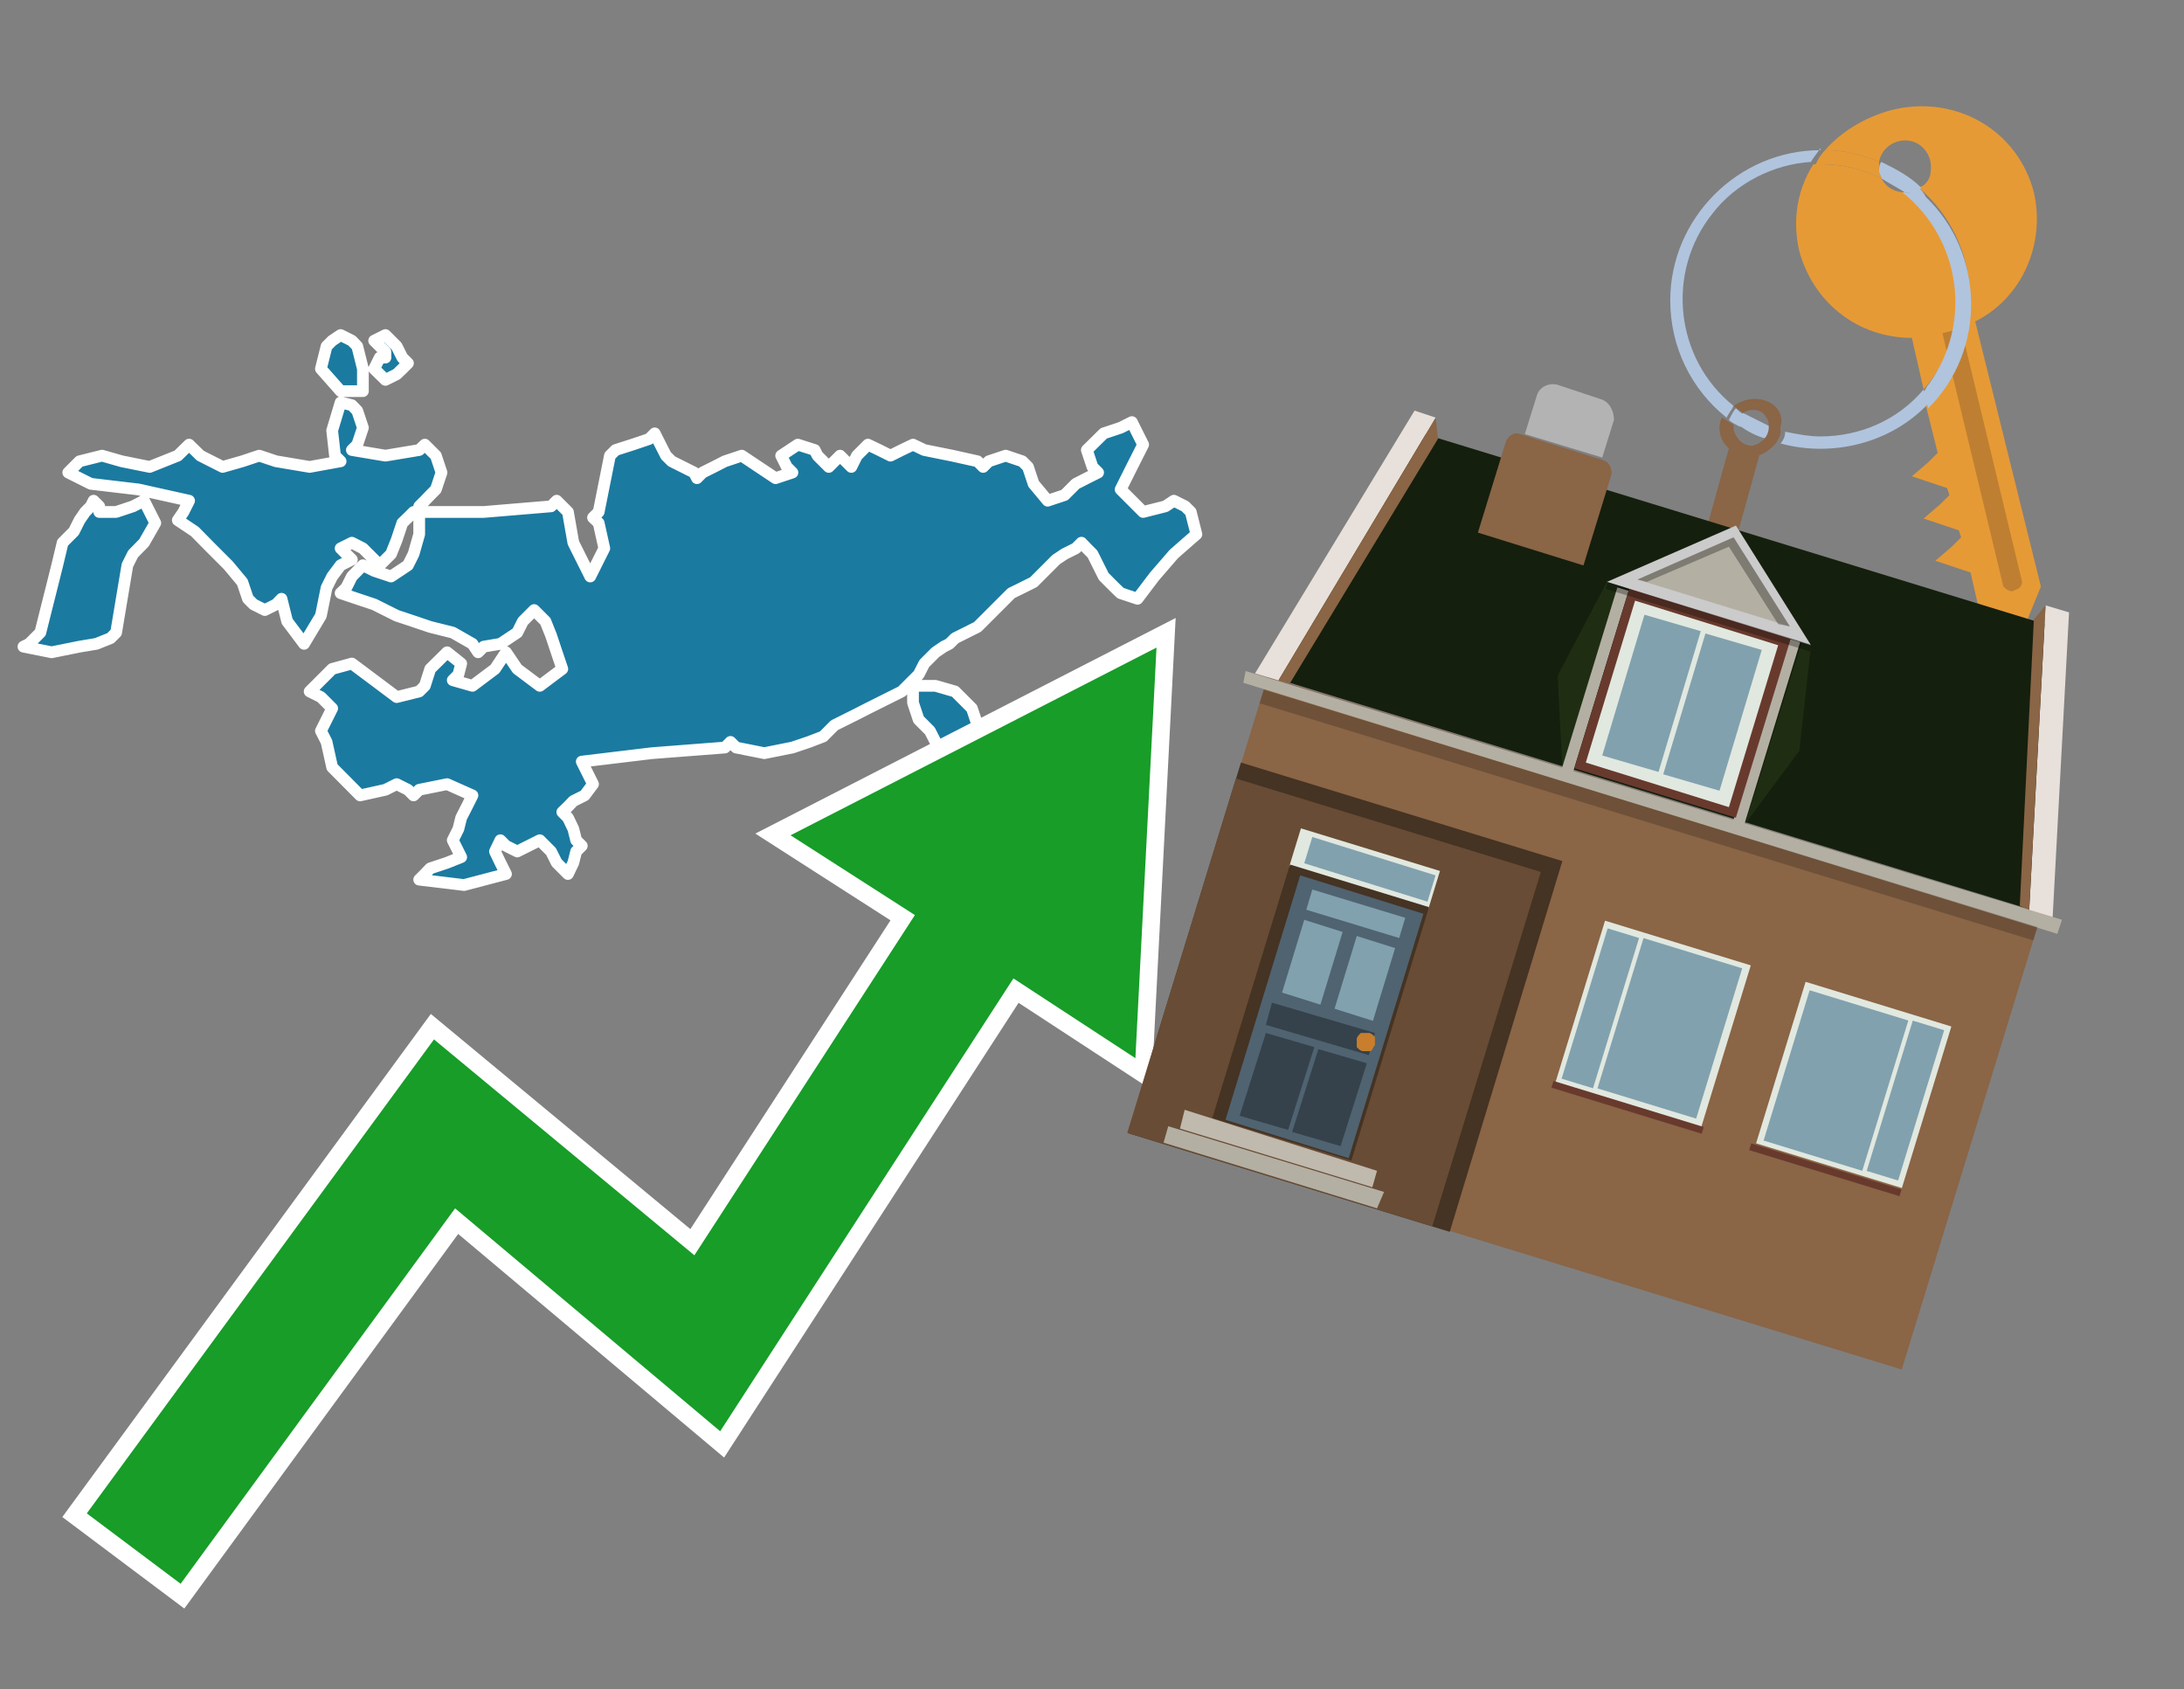 <?xml version="1.0" encoding="utf-8"?>
<!-- Generator: Adobe Illustrator 26.0.3, SVG Export Plug-In . SVG Version: 6.00 Build 0)  -->
<svg version="1.1" id="Text" xmlns="http://www.w3.org/2000/svg" xmlns:xlink="http://www.w3.org/1999/xlink" x="0px" y="0px"
	 width="93.1px" height="72px" viewBox="0 0 93.1 72" style="enable-background:new 0 0 93.1 72;" xml:space="preserve">
<rect x="0" y="0" width="93.1" height="72" fill="#808080" stroke="none"/>
<style type="text/css">
	.st0{fill:#1B7AA0;stroke:#FFFFFF;stroke-width:0.5;stroke-linejoin:round;}
	.st1{fill:none;stroke:#FFFFFF;stroke-width:1.5;stroke-miterlimit:10;}
	.st2{fill:#179D28;}
	.st3{fill:#E69A35;}
	.st4{fill:#B0C4DE;}
	.st5{fill:#8A6546;}
	.st6{fill:#BF7F32;}
	.st7{fill-rule:evenodd;clip-rule:evenodd;fill:#151F0D;}
	.st8{fill-rule:evenodd;clip-rule:evenodd;fill:#453323;}
	.st9{fill-rule:evenodd;clip-rule:evenodd;fill:#684C35;}
	.st10{fill:#B3B3B3;}
	.st11{fill:#E8E0DA;}
	.st12{fill-rule:evenodd;clip-rule:evenodd;fill:#B4AFA3;}
	.st13{opacity:0.2;}
	.st14{fill:#E1E8DF;}
	.st15{fill:#506371;}
	.st16{fill:#81A1AE;}
	.st17{fill:#35424B;}
	.st18{fill:#C87E2C;}
	.st19{fill-rule:evenodd;clip-rule:evenodd;fill:#C0B9AD;}
	.st20{fill-rule:evenodd;clip-rule:evenodd;fill:#E1E8DF;}
	.st21{fill-rule:evenodd;clip-rule:evenodd;fill:#81A1AE;}
	.st22{fill-rule:evenodd;clip-rule:evenodd;fill:#683A2D;}
	.st23{fill-rule:evenodd;clip-rule:evenodd;fill:#1F2E13;}
	.st24{fill-rule:evenodd;clip-rule:evenodd;fill:#CBCBCB;}
	.st25{opacity:0.3;fill-rule:evenodd;clip-rule:evenodd;}
</style>
<path class="st0" d="M39.88,29.23L40.71,29.47L40.95,29.71L41.19,29.95L41.43,30.19L41.67,30.91L41.91,31.62L42.15,31.39L42.39,31.15L42.63,31.86L41.91,32.58L41.19,32.82L41.43,32.94L41.67,33.18L40.83,33.42L39.88,33.18L39.64,32.94L39.4,32.82L39.88,32.58L40.23,32.34L40.11,32.1L39.88,31.62L39.64,31.15L39.4,30.91L39.16,30.67L38.92,29.95L38.92,29.23ZM20.62,21.82L23.49,21.58L23.73,21.34L23.97,21.58L24.21,21.82L24.44,23.13L25.16,24.57L25.76,23.37L25.52,22.29L25.28,22.06L25.52,21.82L25.76,20.62L26.0,19.42L26.24,19.18L26.96,18.95L27.67,18.71L27.91,18.47L28.15,18.95L28.39,19.42L28.63,19.66L29.11,19.9L29.59,20.14L29.71,20.38L29.95,20.14L30.43,19.9L30.9,19.66L31.62,19.42L32.34,19.9L33.06,20.38L33.78,20.14L33.54,19.9L33.3,19.42L34.01,18.95L34.73,19.18L34.85,19.42L35.09,19.66L35.33,19.9L35.57,19.66L35.81,19.42L36.05,19.66L36.29,19.9L36.53,19.42L37.0,18.95L37.48,19.18L37.96,19.42L38.44,19.18L38.92,18.95L39.4,19.18L40.59,19.42L41.67,19.66L41.91,19.9L42.15,19.66L42.87,19.42L43.58,19.66L43.82,19.9L44.06,20.62L44.66,21.34L45.38,21.1L45.62,20.86L45.86,20.62L46.33,20.38L46.81,20.14L46.57,19.9L46.33,19.18L47.05,18.47L47.77,18.23L48.25,17.99L48.73,18.95L48.25,19.9L47.77,20.86L48.73,21.82L49.68,21.58L50.04,21.34L50.52,21.58L50.76,21.82L51.0,22.77L50.04,23.61L49.21,24.57L48.49,25.52L47.77,25.28L47.53,25.05L47.29,24.81L47.05,24.57L46.81,24.09L46.57,23.61L46.33,23.37L46.1,23.13L45.86,23.37L45.38,23.61L45.02,23.85L44.78,24.09L44.54,24.33L44.3,24.57L44.06,24.81L43.58,25.05L43.11,25.28L42.87,25.52L42.63,25.76L42.39,26.0L42.15,26.24L41.91,26.48L41.67,26.72L41.19,26.96L40.71,27.2L40.47,27.44L40.23,27.56L39.88,27.8L39.4,28.28L39.16,28.75L38.92,28.99L38.68,29.23L38.44,29.47L37.96,29.71L37.48,29.95L37.0,30.19L36.53,30.43L36.05,30.67L35.57,30.91L35.33,31.15L35.09,31.39L34.49,31.62L33.78,31.86L32.58,32.1L31.38,31.86L31.14,31.62L30.9,31.86L27.79,32.1L24.8,32.46L25.04,32.94L25.28,33.42L24.92,33.9L24.44,34.14L24.21,34.38L23.97,34.61L24.21,34.85L24.44,35.33L24.56,35.81L24.8,36.05L24.56,36.29L24.44,36.77L24.21,37.25L23.97,37.01L23.73,36.77L23.49,36.29L23.01,35.81L22.53,36.05L22.05,36.29L21.57,36.05L21.33,35.81L21.1,36.29L21.33,36.77L21.57,37.25L19.78,37.72L17.87,37.49L18.11,37.25L18.34,37.01L19.06,36.77L19.66,36.53L19.54,36.29L19.3,35.81L19.54,35.33L19.66,34.85L19.9,34.38L20.14,33.9L19.06,33.42L17.87,33.66L17.63,33.9L17.39,33.66L16.91,33.42L16.43,33.66L15.35,33.9L14.16,32.7L13.92,31.62L13.68,31.15L13.92,30.67L14.16,30.19L13.68,29.71L13.2,29.47L13.44,29.23L13.68,28.99L13.92,28.75L14.16,28.51L15.0,28.28L15.95,28.99L16.91,29.71L17.87,29.47L18.11,29.23L18.34,28.51L19.06,27.8L19.66,28.28L19.54,28.75L19.3,28.99L20.14,29.23L21.1,28.51L21.57,27.8L22.05,28.51L23.01,29.23L23.97,28.51L23.73,27.8L23.49,27.08L23.25,26.48L23.01,26.24L22.77,26.0L22.53,26.24L22.29,26.48L22.05,26.96L21.33,27.44L20.62,27.56L20.38,27.8L20.14,27.44L19.3,26.96L18.34,26.72L17.63,26.48L16.91,26.24L16.43,26.0L15.95,25.76L15.23,25.52L14.52,25.28L14.76,25.05L15.0,24.57L15.47,24.09L15.95,24.33L16.67,24.57L17.39,24.09L17.63,23.61L17.87,22.77L17.87,21.82ZM16.43,15.0L16.19,14.76L15.95,14.52L16.43,14.28L16.91,14.76L17.15,15.24L17.39,15.48L17.15,15.72L16.91,15.95L16.43,16.19L15.95,15.72L16.19,15.24L16.43,15.24ZM4.95,21.82L5.67,21.58L6.14,21.34L6.62,22.29L6.14,23.13L5.67,23.61L5.43,24.09L5.19,25.52L4.95,26.96L4.71,27.2L4.11,27.44L3.39,27.56L2.2,27.8L1.0,27.56L1.24,27.44L1.48,27.2L1.72,26.96L1.96,26.0L2.2,25.05L2.44,24.09L2.67,23.13L2.91,22.89L3.15,22.65L3.39,22.17L3.63,21.82L3.87,21.58L3.99,21.34L4.23,21.58L4.23,21.82ZM17.63,21.82L17.39,22.06L17.15,22.29L16.91,23.01L16.67,23.61L16.43,23.85L16.19,24.09L15.95,23.85L15.71,23.61L15.47,23.37L15.0,23.13L14.52,23.37L14.76,23.61L15.0,23.85L14.52,24.09L14.16,24.57L13.92,25.05L13.68,26.24L12.96,27.44L12.24,26.48L12.0,25.52L11.77,25.76L11.29,26.0L10.81,25.76L10.57,25.52L10.33,24.81L9.73,24.09L9.01,23.37L8.3,22.65L7.58,22.17L7.82,21.82L8.06,21.34L5.9,20.86L3.87,20.62L3.39,20.38L2.91,20.14L3.15,19.9L3.39,19.66L4.35,19.42L5.19,19.66L6.38,19.9L7.58,19.42L8.06,18.95L8.54,19.42L9.49,19.9L10.33,19.66L11.05,19.42L11.77,19.66L13.2,19.9L14.52,19.66L14.28,19.42L14.16,18.35L14.52,17.15L15.0,17.27L15.23,17.51L15.47,18.23L15.23,18.95L15.0,19.18L16.43,19.42L17.87,19.18L18.11,18.95L18.34,19.18L18.58,19.42L18.82,20.14L18.58,20.86L18.34,21.1L18.11,21.34L17.87,21.58L17.87,21.82ZM14.52,16.67L13.68,15.72L13.92,14.76L14.16,14.52L14.52,14.28L15.0,14.52L15.23,14.76L15.47,15.72L15.47,16.67Z"/>
<polygon class="st1" points="49.3,27.6 33.7,35.6 39,39 29.6,53.5 18.5,44.3 3.7,64.5 7.7,67.5 19.4,51.5 30.7,61 43.2,41.7 
	48.4,45.1 "/>
<polygon class="st2" points="49.3,27.6 33.7,35.6 39,39 29.6,53.5 18.5,44.3 3.7,64.5 7.7,67.5 19.4,51.5 30.7,61 43.2,41.7 
	48.4,45.1 "/>
<path class="st3" d="M80.2,7.6c0-0.1-0.1-0.2-0.1-0.3c0-0.1,0-0.3,0-0.4c-0.7-0.3-1.5-0.5-2.3-0.5c-0.2,0.2-0.3,0.4-0.4,0.6
	c0.1,0,0.2,0,0.3,0C78.5,7,79.4,7.2,80.2,7.6z"/>
<path class="st4" d="M77.6,6.4c-3.5,0-6.4,2.9-6.4,6.4c0,2,0.9,3.8,2.4,5c0.1-0.2,0.2-0.3,0.3-0.5c-2.5-2-2.9-5.7-0.9-8.2
	c1-1.3,2.6-2.1,4.2-2.2c0.1-0.2,0.3-0.4,0.4-0.6V6.4z"/>
<path class="st3" d="M84.2,13.7c2-1,3-3.3,2.5-5.5C86,5.5,83.3,4,80.6,4.7c-1.1,0.3-2.1,0.9-2.8,1.7c0.8,0,1.6,0.2,2.3,0.5
	c0.1-0.6,0.7-1,1.3-0.9c0.6,0.1,1,0.7,0.9,1.3c0,0.3-0.2,0.6-0.5,0.7c2.7,2.3,2.9,6.4,0.6,9c-0.1,0.1-0.2,0.2-0.3,0.3l0.5,2
	l-0.4,0.4l-0.7,0.6l0.9,0.3l0.6,0.2l0.1,0.3l-0.4,0.4L82,22.1l0.9,0.3l0.6,0.2l0.1,0.3l-0.4,0.4l-0.7,0.6l0.9,0.3l0.6,0.2l0.3,1.3
	l1.8,1.5L87,25L84.2,13.7z"/>
<path class="st3" d="M81.2,8.2c-0.4,0-0.8-0.2-1-0.6C79.4,7.2,78.5,7,77.6,7c-0.1,0-0.2,0-0.3,0c-0.7,1.1-0.9,2.4-0.6,3.7
	c0.6,2.2,2.5,3.7,4.8,3.7l0.5,2.2c2.1-2.4,1.9-6.1-0.6-8.2C81.3,8.3,81.2,8.3,81.2,8.2z"/>
<path class="st4" d="M74.1,18.1c0.4,0.3,0.8,0.5,1.2,0.6c0.1-0.1,0.2-0.3,0.2-0.5l0,0c-0.4-0.2-0.8-0.4-1.2-0.6
	C74.2,17.8,74.1,17.9,74.1,18.1z"/>
<path class="st4" d="M74.4,17.7c-0.2-0.1-0.3-0.2-0.4-0.3c-0.1,0.1-0.2,0.3-0.3,0.5c0.1,0.1,0.3,0.2,0.5,0.3
	C74.1,17.9,74.2,17.8,74.4,17.7z"/>
<path class="st5" d="M74.8,17c-0.3,0-0.6,0.1-0.9,0.3c0.1,0.1,0.3,0.2,0.4,0.3c0.3-0.2,0.8-0.2,1,0.2c0.1,0.1,0.1,0.3,0.1,0.4l0,0
	c0,0.4-0.3,0.7-0.7,0.8c-0.4,0-0.7-0.3-0.8-0.7c0,0,0,0,0-0.1v-0.1c-0.2-0.1-0.3-0.2-0.5-0.3c-0.2,0.4-0.1,1,0.3,1.3l-1,3.6L74,23
	l1-3.6c0.3-0.1,0.5-0.3,0.7-0.5c0.1-0.2,0.2-0.3,0.2-0.5c0-0.1,0-0.1,0-0.2C76.1,17.5,75.5,17,74.8,17z"/>
<path class="st6" d="M86,25.1l-0.2,0.1c-0.2,0-0.3-0.1-0.4-0.2l0,0l-2.6-10.8l0.8-0.2l2.6,10.8C86.2,24.9,86.1,25.1,86,25.1L86,25.1
	z"/>
<path class="st4" d="M80.1,7.3c0,0.1,0.1,0.2,0.1,0.3c0.3,0.2,0.7,0.4,1,0.6c0.1,0,0.2,0,0.3,0c0.1,0,0.3-0.1,0.4-0.2
	c-0.5-0.5-1.1-0.8-1.7-1.1C80.1,7,80.1,7.2,80.1,7.3z"/>
<path class="st4" d="M77.6,18.6c-0.5,0-1-0.1-1.5-0.2c0,0.2-0.1,0.4-0.2,0.5c2.2,0.6,4.7,0,6.3-1.7L82,16.6
	C80.9,17.9,79.3,18.6,77.6,18.6z"/>
<path class="st4" d="M81.8,8c-0.1,0.1-0.2,0.1-0.4,0.2c-0.1,0-0.2,0-0.3,0c2.5,2,3,5.6,1.1,8.2c-0.1,0.1-0.1,0.2-0.2,0.3l0.2,0.7
	c2.5-2.5,2.4-6.6-0.1-9C82,8.2,81.9,8.1,81.8,8L81.8,8z"/>
<g>
	
		<rect x="50.3" y="33.4" transform="matrix(-0.956 -0.293 0.293 -0.956 119.369 105.037)" class="st5" width="34.5" height="20.3"/>
	<polygon class="st7" points="60.4,18.4 87.5,26.7 87,38.9 54,28.8 	"/>
	<polygon class="st8" points="52.9,32.5 66.6,36.7 61.8,52.5 48.1,48.3 49.4,43.9 52.9,32.5 	"/>
	
		<rect x="50.1" y="34.8" transform="matrix(0.956 0.293 -0.293 0.956 14.983 -14.77)" class="st9" width="13.6" height="15.8"/>
	<path class="st5" d="M68.3,19.6l-3.5-1.1c-0.3-0.1-0.5,0.1-0.6,0.3L63,22.7l4.5,1.4l1.2-3.9C68.7,19.9,68.6,19.7,68.3,19.6z"/>
	<path class="st10" d="M68.2,17l-1.8-0.6c-0.4-0.1-0.8,0.1-0.9,0.5l-0.5,1.6l3.3,1l0.5-1.6C68.8,17.5,68.6,17.1,68.2,17z"/>
	<polygon class="st11" points="61.2,17.8 60.3,17.5 53.5,28.7 54.5,29 	"/>
	<polygon class="st5" points="61.3,18.7 61.2,17.8 54.5,29 55,29.1 	"/>
	<polygon class="st11" points="87.2,25.8 88.2,26.1 87.5,39.1 86.5,38.8 	"/>
	<polygon class="st5" points="86.7,26.4 87.2,25.8 86.5,38.8 86.1,38.6 	"/>
	<polygon class="st12" points="53.1,28.6 53,29.1 87.7,39.8 87.9,39.2 81.3,37.2 53.1,28.6 	"/>
	
		<rect x="53" y="34.4" transform="matrix(-0.956 -0.293 0.293 -0.956 127.265 88.495)" class="st13" width="34.5" height="0.6"/>
	<g>
		
			<rect x="55.1" y="36.1" transform="matrix(-0.956 -0.293 0.293 -0.956 102.984 89.402)" class="st14" width="6.2" height="1.7"/>
		
			<rect x="53.2" y="37.6" transform="matrix(-0.956 -0.293 0.293 -0.956 97.448 100.999)" class="st8" width="6.2" height="11.3"/>
		<g transform="matrix( 0.861, 0, 0, 0.861, 2148,666.7) ">
			<g>
				<g id="Symbol_9_0_Layer2_0_MEMBER_8_MEMBER_12_MEMBER_0_FILL_2_">
					<path class="st15" d="M-2424.3-729.1l-6.1-1.9l-3.7,12.1l6.1,1.9L-2424.3-729.1z"/>
				</g>
			</g>
		</g>
		<g transform="matrix( 0.861, 0, 0, 0.861, 2148,666.7) ">
			<g>
				<g id="Symbol_9_0_Layer2_0_MEMBER_8_MEMBER_12_MEMBER_1_MEMBER_1_FILL_32_">
					<path class="st16" d="M-2427.6-728l-1.1,3.6l1.9,0.6l1.1-3.6L-2427.6-728z"/>
				</g>
			</g>
		</g>
		<g transform="matrix( 0.861, 0, 0, 0.861, 2148,666.7) ">
			<g>
				<g id="Symbol_9_0_Layer2_0_MEMBER_8_MEMBER_12_MEMBER_1_MEMBER_1_FILL_3_">
					<path class="st16" d="M-2430.2-728.8l-1.1,3.6l1.9,0.6l1.1-3.6L-2430.2-728.8z"/>
				</g>
			</g>
		</g>
		<g transform="matrix( 0.861, 0, 0, 0.861, 2148,666.7) ">
			<g>
				<g id="Symbol_9_0_Layer2_0_MEMBER_8_MEMBER_12_MEMBER_2_MEMBER_0_FILL_15_">
					<path class="st17" d="M-2431-718.4l1.3-4.1l-2.4-0.7l-1.3,4.1L-2431-718.4z"/>
				</g>
			</g>
		</g>
		<g transform="matrix( 0.861, 0, 0, 0.861, 2148,666.7) ">
			<g>
				<g id="Symbol_9_0_Layer2_0_MEMBER_8_MEMBER_12_MEMBER_2_MEMBER_1_FILL_50_">
					<path class="st17" d="M-2428.4-717.6l1.3-4.1l-2.4-0.7l-1.3,4.1L-2428.4-717.6z"/>
				</g>
			</g>
		</g>
		<g transform="matrix( 0.861, 0, 0, 0.861, 2148,666.7) ">
			<g>
				<g id="Symbol_9_0_Layer2_0_MEMBER_8_MEMBER_12_MEMBER_2_MEMBER_1_FILL_49_">
					<path class="st17" d="M-2427-722.1l0.3-1.1l-5.1-1.5l-0.3,1.1L-2427-722.1z"/>
				</g>
			</g>
		</g>
		<g transform="matrix( 0.861, 0, 0, 0.861, 2148,666.7) ">
			<g>
				<g id="Symbol_9_0_Layer2_0_MEMBER_8_MEMBER_12_MEMBER_2_MEMBER_1_FILL_43_">
					<path class="st16" d="M-2425.5-727.9l0.3-1l-4.6-1.4l-0.3,1L-2425.5-727.9z"/>
				</g>
			</g>
		</g>
		<g transform="matrix( 0.861, 0, 0, 0.861, 2148,666.7) ">
			<g>
				<g id="Symbol_9_0_Layer2_0_MEMBER_8_MEMBER_13_FILL_28_">
					<path class="st18" d="M-2426.7-722.6c0-0.1,0-0.3,0-0.4c-0.1-0.1-0.2-0.2-0.3-0.2s-0.3,0-0.4,0c-0.1,0.1-0.2,0.2-0.2,0.3
						c0,0.1,0,0.3,0,0.4c0.1,0.1,0.2,0.2,0.3,0.2c0.1,0,0.3,0,0.4,0C-2426.8-722.4-2426.8-722.5-2426.7-722.6z"/>
				</g>
			</g>
		</g>
		<g transform="matrix( 0.861, 0, 0, 0.861, 2148,666.7) ">
			<g>
				<g id="Symbol_9_0_Layer2_0_MEMBER_8_MEMBER_12_MEMBER_2_MEMBER_1_FILL_32_">
					<path class="st16" d="M-2424.1-729.7l0.4-1.3l-6.1-1.9l-0.4,1.3L-2424.1-729.7z"/>
				</g>
			</g>
		</g>
		<polygon class="st19" points="50.3,48.1 50.5,47.3 58.7,49.9 58.5,50.6 50.3,48.1 		"/>
		<polygon class="st12" points="49.6,48.7 49.8,48 59,50.8 58.7,51.5 57.4,51.1 49.6,48.7 		"/>
	</g>
	<g>
		
			<rect x="75.8" y="42.6" transform="matrix(0.956 0.293 -0.293 0.956 16.986 -21.09)" class="st20" width="6.5" height="7.2"/>
		<g>
			
				<rect x="74.9" y="43.8" transform="matrix(0.293 -0.956 0.956 0.293 11.36 107.381)" class="st21" width="6.7" height="4.4"/>
			
				<rect x="77.9" y="46.2" transform="matrix(0.293 -0.956 0.956 0.293 12.583 110.839)" class="st21" width="6.7" height="1.4"/>
		</g>
		
			<rect x="74.5" y="49.7" transform="matrix(0.956 0.293 -0.293 0.956 17.993 -20.61)" class="st22" width="6.7" height="0.3"/>
	</g>
	<g>
		
			<rect x="67.2" y="40" transform="matrix(-0.956 -0.293 0.293 -0.956 125.047 105.957)" class="st20" width="6.5" height="7.2"/>
		<g>
			
				<rect x="67.9" y="41.6" transform="matrix(0.293 -0.956 0.956 0.293 8.433 99.11)" class="st21" width="6.7" height="4.4"/>
			
				<rect x="64.9" y="42.2" transform="matrix(0.293 -0.956 0.956 0.293 7.21 95.652)" class="st21" width="6.7" height="1.4"/>
		</g>
		
			<rect x="66" y="47.1" transform="matrix(-0.956 -0.293 0.293 -0.956 121.835 112.685)" class="st22" width="6.7" height="0.3"/>
	</g>
	<g>
		<polygon class="st23" points="69,25 66.6,32.7 66.4,28.8 68.5,24.8 		"/>
		<polygon class="st23" points="76.8,27.4 74.4,35.1 76.7,32 77.2,27.5 		"/>
		
			<rect x="67.8" y="24.9" transform="matrix(0.956 0.293 -0.293 0.956 11.424 -18.635)" class="st12" width="0.5" height="8.1"/>
		
			<rect x="75.1" y="27.1" transform="matrix(0.956 0.293 -0.293 0.956 12.405 -20.69)" class="st12" width="0.5" height="8.1"/>
		
			<rect x="68.1" y="26" transform="matrix(-0.956 -0.293 0.293 -0.956 131.482 79.661)" class="st22" width="7.2" height="8.1"/>
		<polygon class="st20" points="75.8,27.5 69.7,25.6 67.6,32.5 73.7,34.4 75.8,27.5 		"/>
		<path class="st21" d="M70.1,26.2l2.4,0.7l-1.8,6l-2.4-0.7L70.1,26.2L70.1,26.2z M70.9,33l1.8-6l2.4,0.7l-1.8,6L70.9,33L70.9,33z"
			/>
		<polygon class="st24" points="74,22.4 68.5,24.8 77.2,27.5 		"/>
		<polygon class="st12" points="76.3,26.7 73.9,22.9 69.8,24.7 		"/>
		<polygon class="st25" points="73.7,23.3 75.8,26.6 76.3,26.7 73.9,22.9 69.8,24.7 70.2,24.8 		"/>
		
			<rect x="68.3" y="26.1" transform="matrix(0.956 0.293 -0.293 0.956 10.886 -20.154)" class="st25" width="9.1" height="0.3"/>
	</g>
</g>
</svg>
